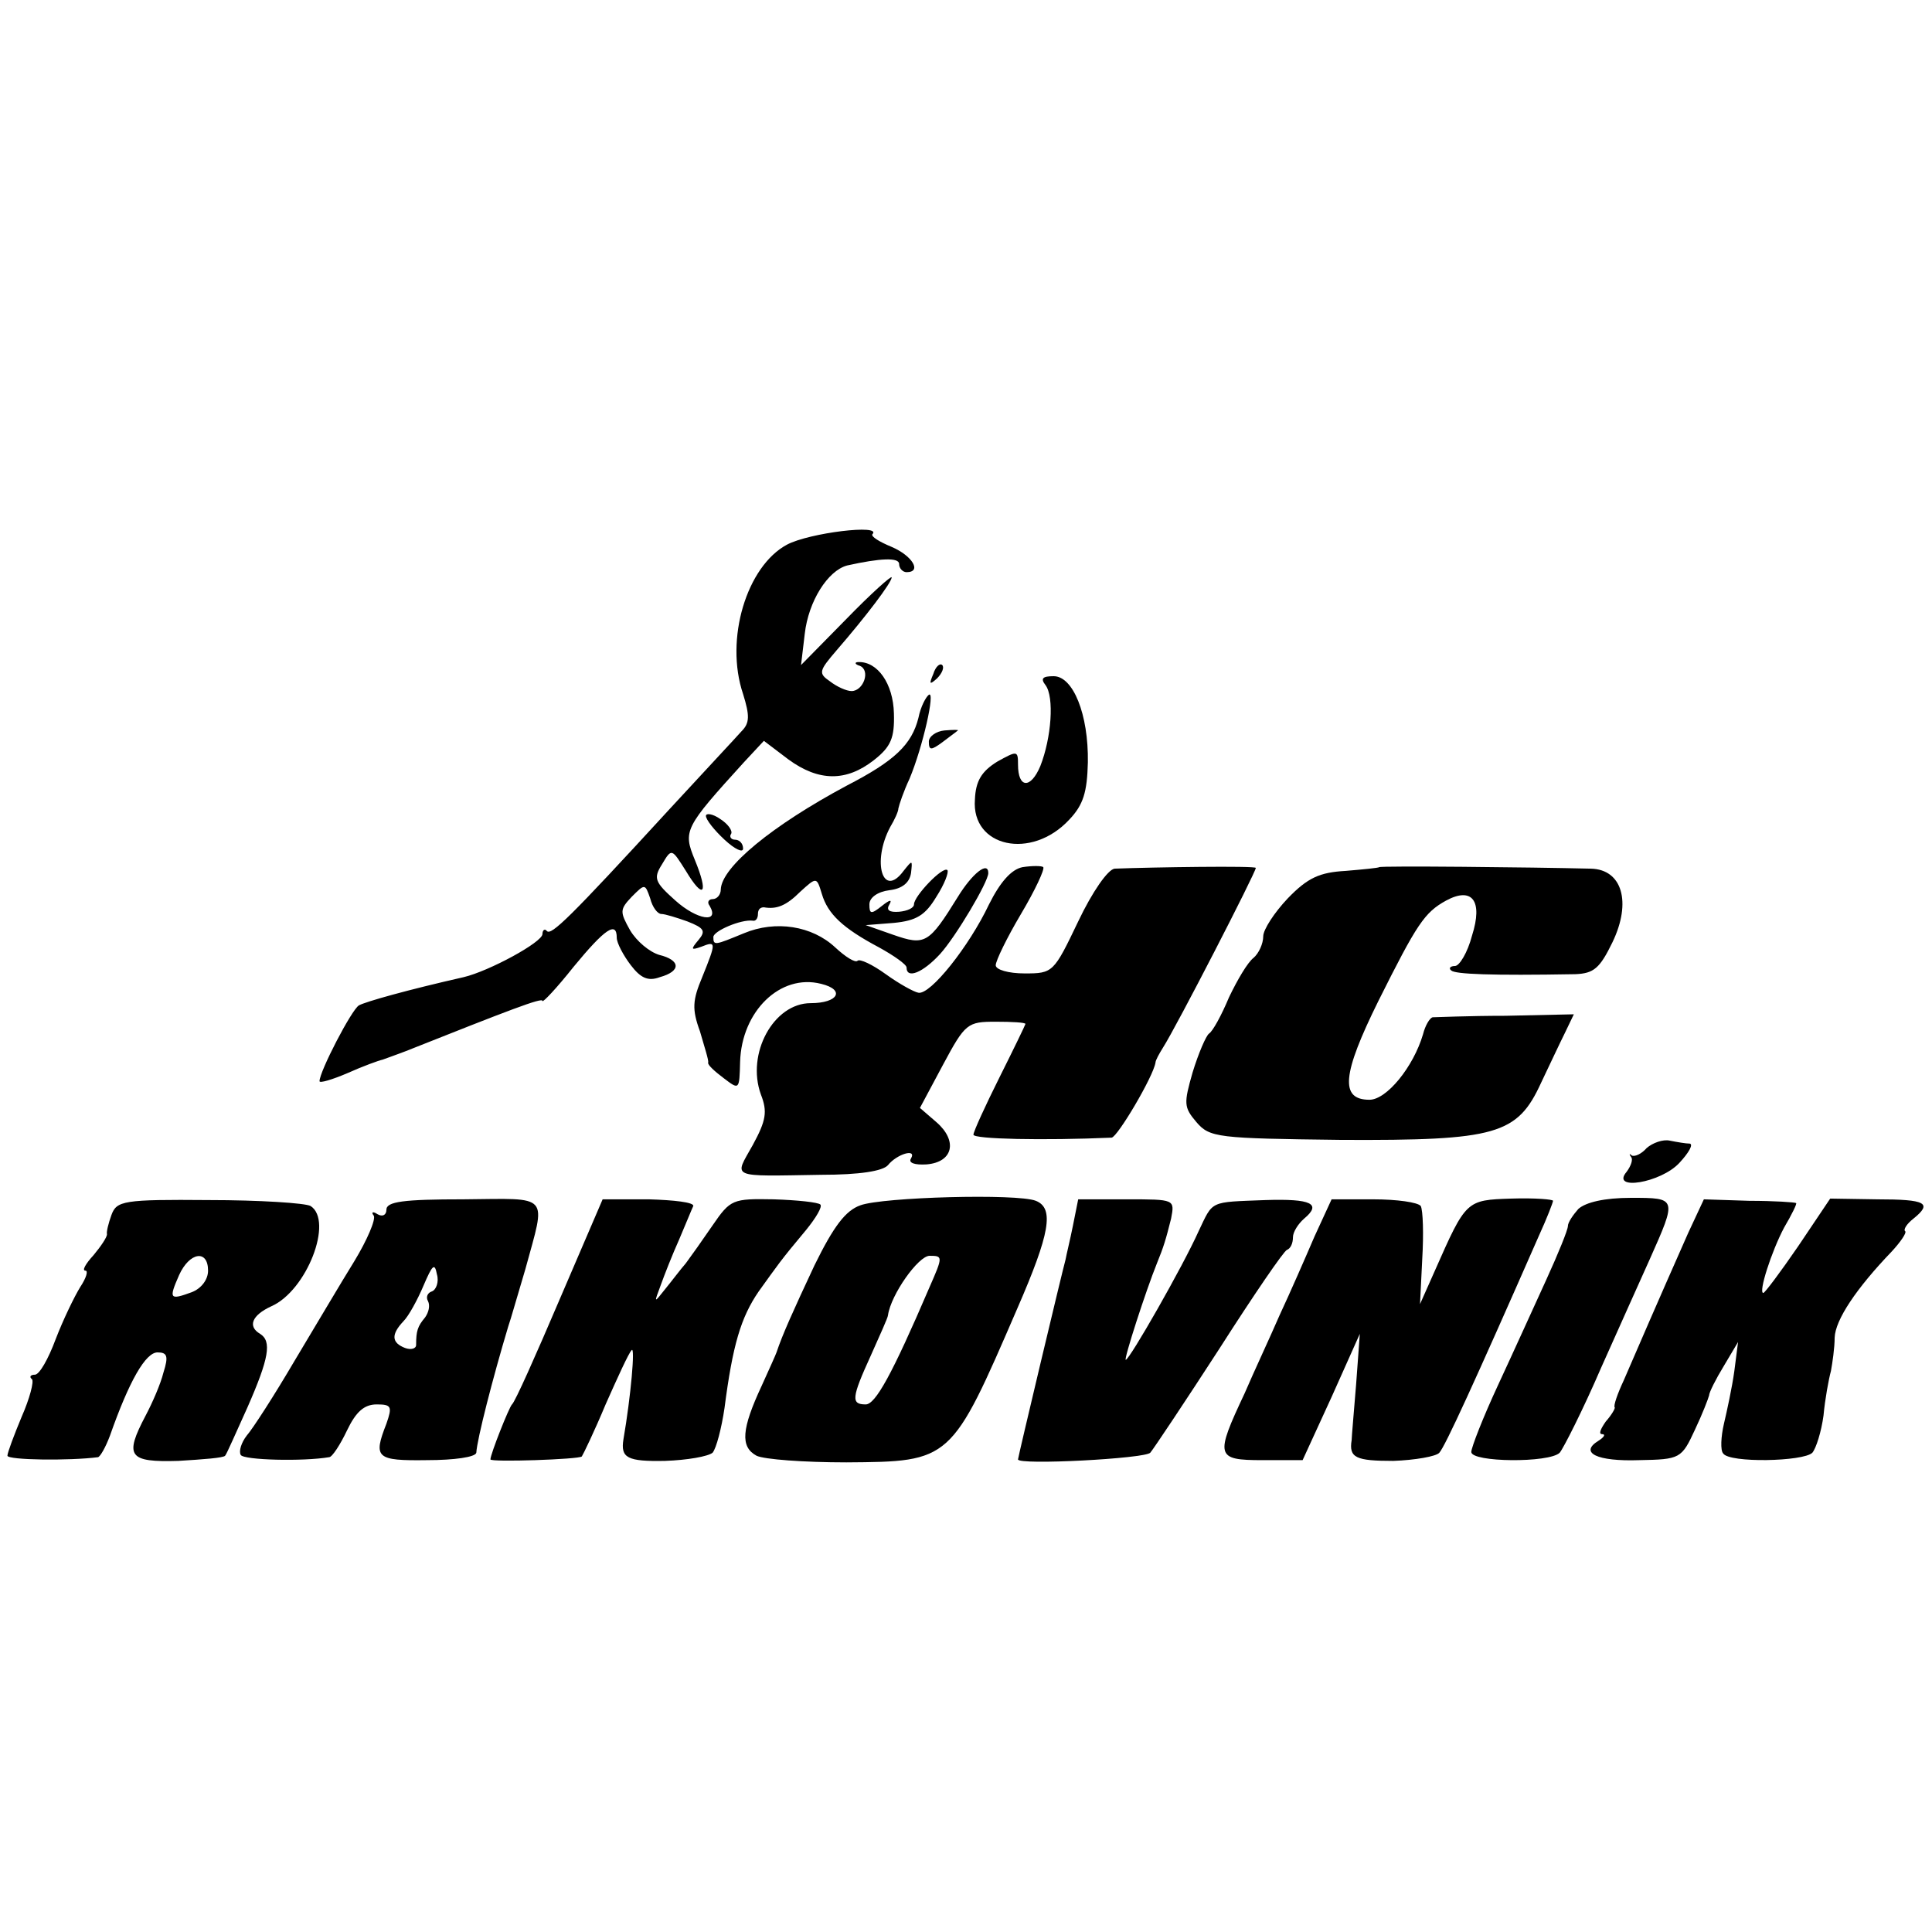 <?xml version="1.0" standalone="no"?>
<!DOCTYPE svg PUBLIC "-//W3C//DTD SVG 20010904//EN"
 "http://www.w3.org/TR/2001/REC-SVG-20010904/DTD/svg10.dtd">
<svg version="1.0" xmlns="http://www.w3.org/2000/svg"
 width="260pt" height="260pt" viewBox="0 0 260 260"
 preserveAspectRatio="xMidYMid meet">
<g transform="translate(0,260) scale(0.1,-0.1)"
fill="#000000" stroke="none">
<path d="M1059 1867 c-54 -29 -84 -127 -59 -201 9 -29 9 -39 -2 -50 -7 -8 -51
-55 -98 -106 -134 -146 -158 -169 -164 -163 -3 4 -6 1 -6 -4 0 -11 -72 -50
-106 -58 -75 -17 -132 -33 -141 -38 -10 -6 -53 -89 -53 -102 0 -3 17 2 38 11
20 9 42 17 47 18 6 2 19 7 30 11 141 56 185 73 185 68 0 -3 19 17 42 46 42 51
58 62 58 39 0 -7 9 -24 19 -37 13 -17 23 -22 39 -16 29 8 28 23 -1 30 -13 4
-30 18 -39 33 -14 25 -14 28 2 45 18 18 18 18 25 -2 3 -12 10 -21 15 -21 5 0
21 -5 35 -10 23 -9 25 -13 15 -25 -11 -13 -10 -14 4 -9 20 8 20 6 1 -41 -13
-31 -14 -43 -3 -73 6 -21 12 -39 11 -42 -1 -3 9 -12 21 -21 21 -16 21 -16 22
22 2 68 54 119 109 105 33 -8 23 -26 -14 -26 -50 0 -87 -68 -67 -123 9 -23 7
-35 -11 -68 -25 -45 -33 -42 92 -40 52 0 83 5 90 13 12 15 39 23 31 9 -4 -6 5
-9 21 -8 36 3 42 32 13 57 l-22 19 31 58 c30 56 33 58 71 58 22 0 40 -1 40 -3
0 -1 -16 -34 -35 -72 -19 -38 -35 -73 -35 -77 0 -6 94 -8 186 -4 8 1 56 82 59
101 0 3 5 12 10 20 18 28 125 236 125 242 0 3 -138 1 -190 -1 -9 -1 -30 -31
-49 -71 -33 -69 -34 -70 -72 -70 -22 0 -39 5 -39 11 0 6 15 37 34 69 19 32 32
60 30 63 -2 2 -15 2 -28 0 -15 -3 -30 -20 -45 -50 -27 -57 -79 -122 -95 -119
-6 1 -26 12 -44 25 -18 13 -35 21 -38 18 -3 -3 -16 5 -30 18 -31 29 -80 37
-123 19 -39 -16 -41 -17 -41 -5 0 8 37 24 53 22 4 -1 7 3 7 9 0 6 3 9 8 9 17
-3 30 2 49 21 22 20 22 20 29 -3 8 -27 28 -46 77 -72 20 -11 37 -23 37 -27 0
-16 22 -7 45 18 21 23 65 97 65 109 0 17 -22 -1 -41 -32 -39 -63 -44 -66 -87
-51 l-37 13 38 3 c30 3 42 10 57 35 11 17 17 33 15 36 -6 6 -45 -35 -45 -46 0
-5 -9 -9 -20 -10 -13 -1 -18 2 -13 10 4 7 0 6 -10 -2 -15 -12 -17 -11 -17 2 0
9 11 17 27 19 17 2 27 10 29 23 2 18 2 18 -10 3 -28 -38 -43 12 -18 59 6 10
11 21 11 25 1 5 7 23 15 40 18 43 35 119 26 113 -4 -3 -11 -16 -14 -31 -9 -36
-32 -58 -96 -91 -101 -54 -169 -110 -170 -140 0 -7 -5 -13 -11 -13 -5 0 -8 -4
-4 -9 14 -24 -17 -19 -46 7 -28 25 -30 30 -18 49 13 22 13 21 32 -9 24 -40 31
-31 12 15 -16 39 -14 43 66 131 l27 29 33 -25 c41 -30 78 -30 115 -1 23 18 28
30 27 63 -1 40 -22 70 -48 69 -5 0 -5 -3 2 -5 15 -6 5 -34 -11 -34 -7 0 -20 6
-29 13 -16 11 -15 14 9 42 39 45 74 91 74 98 0 3 -28 -22 -61 -56 l-61 -62 5
42 c5 44 31 85 57 92 45 10 70 11 70 2 0 -6 5 -11 10 -11 21 0 8 22 -20 34
-17 7 -28 14 -26 17 14 14 -85 2 -115 -14z"/>
<path d="M1256 1693 c-6 -14 -5 -15 5 -6 7 7 10 15 7 18 -3 3 -9 -2 -12 -12z"/>
<path d="M1407 1678 c12 -16 8 -71 -7 -109 -13 -31 -30 -30 -30 2 0 19 -1 19
-28 4 -21 -13 -29 -26 -30 -51 -5 -64 76 -82 127 -27 19 20 24 37 25 77 1 65
-20 116 -46 116 -15 0 -18 -3 -11 -12z"/>
<path d="M1250 1602 c0 -12 3 -12 18 -1 9 7 19 14 21 16 2 1 -6 1 -18 0 -11
-1 -21 -8 -21 -15z"/>
<path d="M950 1502 c0 -5 11 -19 25 -32 14 -13 25 -18 25 -12 0 7 -5 12 -11
12 -5 0 -8 4 -5 8 2 4 -4 13 -15 20 -10 7 -19 8 -19 4z"/>
<path d="M1856 1433 c-1 -1 -21 -3 -45 -5 -35 -2 -51 -9 -78 -37 -18 -19 -33
-42 -33 -51 0 -10 -6 -23 -13 -29 -8 -6 -22 -30 -33 -53 -10 -24 -22 -46 -27
-49 -4 -3 -14 -26 -22 -52 -12 -42 -12 -47 5 -67 18 -21 28 -22 195 -24 209
-1 237 7 269 77 11 23 25 53 32 67 l12 25 -92 -2 c-50 0 -94 -2 -98 -2 -4 -1
-10 -11 -13 -23 -13 -44 -49 -88 -72 -88 -40 0 -37 34 12 133 52 104 62 119
91 135 35 19 50 0 35 -47 -6 -23 -17 -41 -23 -41 -6 0 -9 -3 -5 -6 5 -5 53 -7
167 -5 25 1 33 8 50 43 26 54 13 98 -29 99 -83 2 -283 4 -285 2z"/>
<path d="M2216 1055 c-7 -8 -16 -12 -20 -10 -3 3 -4 2 -1 -2 3 -3 0 -12 -6
-20 -22 -26 46 -15 71 12 13 14 19 25 14 26 -5 0 -17 2 -27 4 -9 2 -23 -3 -31
-10z"/>
<path d="M150 965 c-4 -11 -7 -23 -6 -26 0 -4 -8 -16 -18 -28 -11 -12 -16 -21
-11 -21 4 0 1 -10 -7 -22 -8 -13 -23 -44 -33 -70 -10 -27 -22 -48 -28 -48 -6
0 -8 -3 -4 -6 3 -3 -3 -26 -14 -51 -10 -24 -19 -48 -19 -52 0 -6 84 -7 122 -2
3 1 10 13 16 29 26 74 48 112 64 112 13 0 15 -5 8 -27 -4 -16 -15 -41 -24 -58
-29 -55 -23 -63 44 -61 33 2 61 4 63 7 2 2 15 32 30 65 29 66 33 89 17 99 -17
10 -11 25 15 37 48 21 84 115 53 135 -7 4 -69 8 -137 8 -115 1 -124 -1 -131
-20z m130 -75 c0 -12 -9 -24 -22 -29 -30 -11 -31 -9 -17 23 14 31 39 35 39 6z"/>
<path d="M520 972 c0 -7 -5 -10 -12 -6 -6 4 -9 3 -5 -2 3 -5 -9 -33 -26 -61
-18 -29 -54 -90 -81 -135 -27 -46 -56 -91 -64 -100 -7 -9 -11 -21 -8 -26 4 -7
84 -9 119 -3 4 0 15 17 24 36 12 25 23 35 40 35 20 0 21 -3 13 -26 -18 -46
-14 -50 55 -49 36 0 65 4 66 10 1 18 22 100 43 170 5 15 6 20 23 77 28 103 35
95 -83 94 -81 0 -104 -3 -104 -14z m61 -110 c-6 -2 -8 -8 -5 -13 3 -6 1 -15
-4 -22 -10 -12 -12 -18 -12 -37 0 -5 -7 -7 -15 -4 -18 7 -19 18 -2 36 7 7 19
29 27 48 12 28 15 31 18 15 3 -10 -1 -21 -7 -23z"/>
<path d="M753 851 c-32 -75 -60 -138 -64 -141 -4 -4 -29 -67 -29 -74 0 -4 120
0 123 4 2 3 17 34 32 70 16 36 31 69 35 73 5 6 -1 -62 -11 -120 -4 -25 5 -30
56 -29 30 1 58 6 64 11 5 6 12 33 16 60 11 85 22 122 46 157 26 36 28 40 64
83 13 16 22 31 19 34 -3 3 -31 6 -63 7 -55 1 -58 0 -82 -35 -13 -19 -30 -43
-36 -51 -7 -8 -19 -24 -28 -35 -15 -19 -15 -19 -6 5 5 14 16 42 25 62 9 21 17
41 19 45 1 5 -26 8 -60 9 l-62 0 -58 -135z"/>
<path d="M1158 978 c-20 -7 -36 -28 -62 -81 -29 -62 -43 -93 -51 -117 -1 -3
-10 -23 -20 -45 -27 -58 -29 -82 -7 -94 10 -5 64 -9 121 -9 141 1 141 1 230
207 44 101 50 135 25 145 -25 10 -206 5 -236 -6z m93 -110 c-51 -119 -73 -158
-86 -158 -20 0 -19 9 7 66 12 27 23 51 23 54 4 28 41 80 56 80 18 0 18 -1 0
-42z"/>
<path d="M1444 951 c-4 -20 -9 -40 -10 -46 -4 -14 -64 -266 -64 -269 0 -8 171
1 178 9 5 6 47 69 93 140 46 72 87 132 91 133 5 2 8 9 8 17 0 7 7 18 15 25 24
20 10 27 -52 25 -76 -3 -70 0 -90 -42 -21 -47 -93 -173 -98 -173 -3 0 27 93
42 130 9 22 12 32 19 60 5 26 5 26 -59 26 l-66 0 -7 -35z"/>
<path d="M1769 936 c-12 -28 -33 -76 -47 -106 -13 -30 -35 -77 -47 -105 -40
-85 -39 -90 24 -90 l54 0 39 85 38 85 -5 -68 c-3 -37 -6 -71 -6 -75 -4 -24 6
-28 56 -28 29 1 58 6 62 11 8 9 47 94 134 292 11 24 19 45 19 47 0 2 -25 4
-56 3 -61 -2 -61 -2 -103 -97 l-20 -45 3 61 c2 33 1 65 -2 71 -4 5 -32 9 -64
9 l-56 0 -23 -50z"/>
<path d="M2124 973 c-7 -8 -14 -18 -14 -23 0 -5 -13 -37 -29 -72 -16 -35 -45
-99 -65 -142 -20 -43 -36 -84 -36 -90 0 -14 105 -15 119 -1 5 6 31 57 56 115
26 58 55 123 65 145 37 83 37 83 -25 83 -36 0 -61 -6 -71 -15z"/>
<path d="M2272 941 c-18 -41 -33 -74 -87 -199 -8 -17 -14 -34 -12 -36 1 -1 -4
-10 -12 -19 -7 -10 -10 -17 -5 -17 5 0 3 -4 -5 -9 -26 -16 -2 -28 55 -26 55 1
57 2 75 41 10 21 18 42 19 46 0 4 9 22 20 40 l19 32 -5 -39 c-3 -22 -10 -54
-14 -71 -4 -17 -5 -36 -1 -40 8 -13 108 -11 120 1 5 6 12 28 15 50 2 22 7 49
10 60 2 11 5 31 5 45 1 24 29 66 77 116 12 13 20 25 18 27 -3 2 2 10 11 17 26
21 17 26 -49 26 l-63 1 -43 -64 c-24 -35 -45 -63 -47 -63 -7 0 11 56 28 88 10
17 18 33 16 33 -1 1 -29 3 -63 3 l-61 2 -21 -45z"/>
</g>
</svg>
